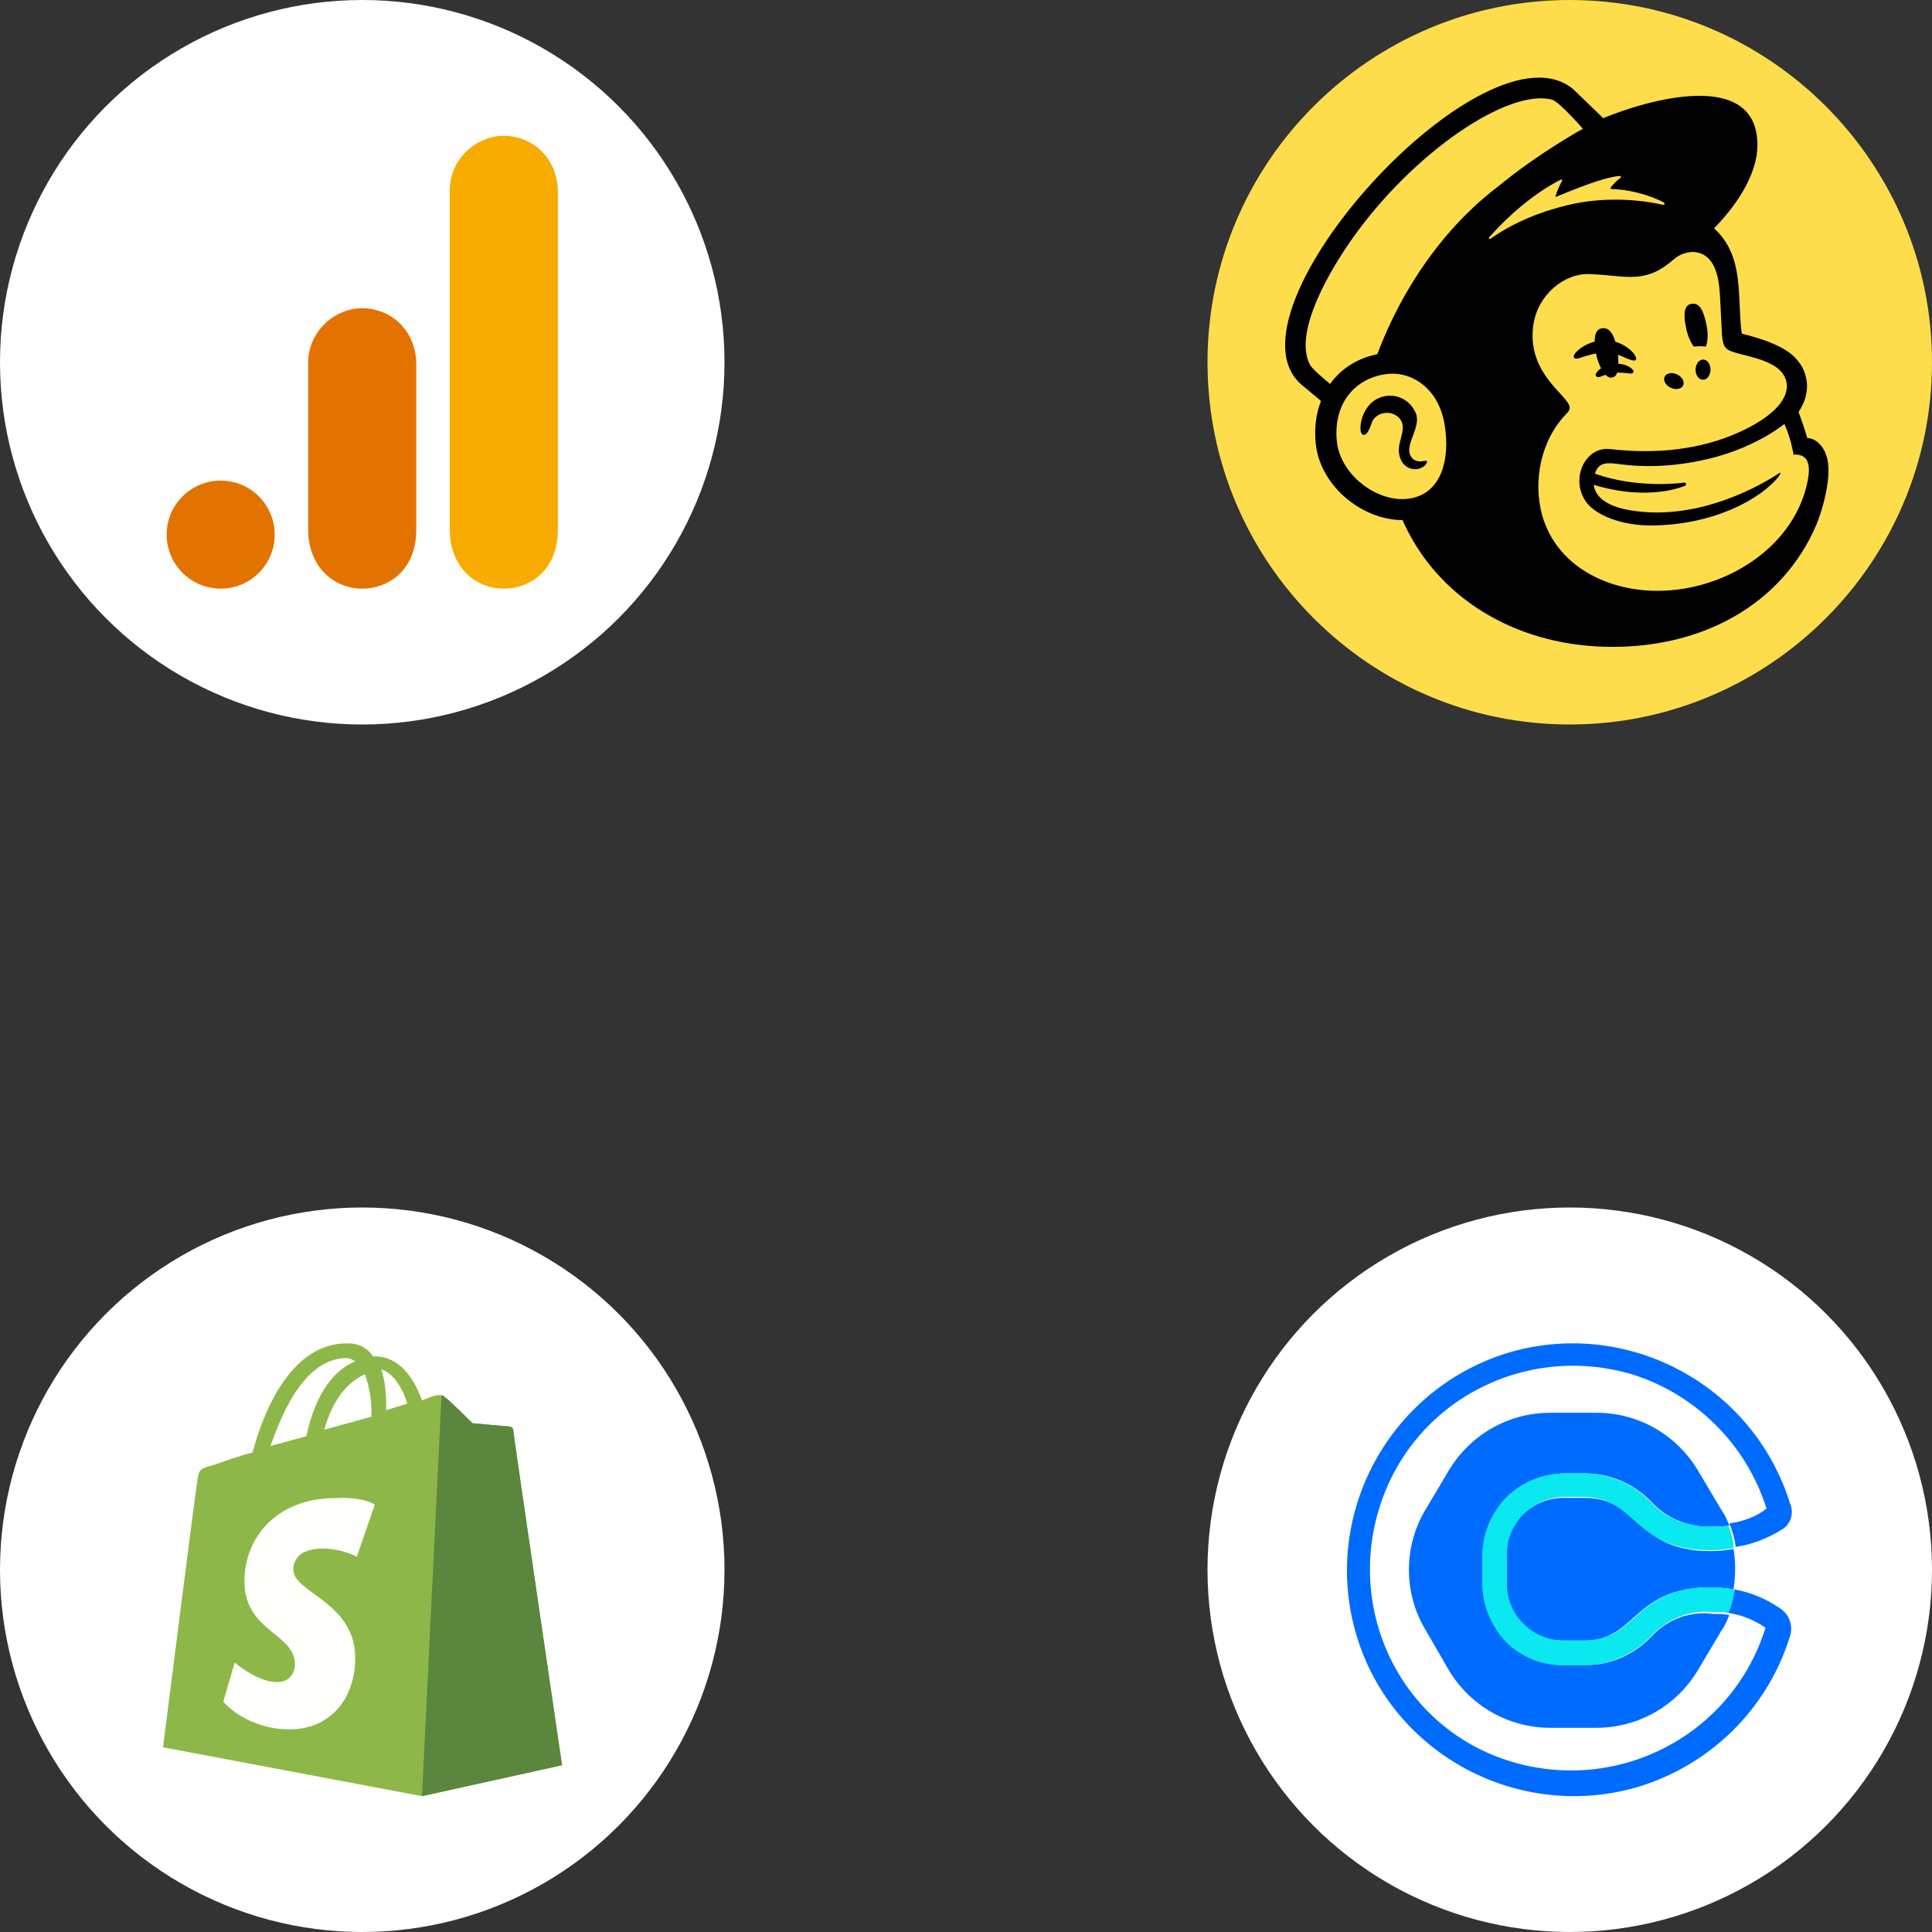 <?xml version="1.0" encoding="UTF-8"?>
<svg width="800px" height="800px" viewBox="0 0 800 800" version="1.1" xmlns="http://www.w3.org/2000/svg" xmlns:xlink="http://www.w3.org/1999/xlink">
    <rect x="0" y="0" width="800" height="800" fill="#333333" stroke="none"/>
    <title>Artboard Copy 8</title>
    <g id="Artboard-Copy-8" stroke="none" stroke-width="1" fill="none" fill-rule="evenodd">
        <g id="Google-Analytics-logo" fill-rule="nonzero">
            <circle id="Oval" fill="#FFFFFF" cx="150" cy="150" r="150"></circle>
            <path d="M186.237,78.622 L186.237,219.247 C186.237,234.994 197.095,243.75 208.618,243.75 C219.276,243.75 231,236.293 231,219.247 L231,79.687 C231,65.272 220.342,56.25 208.618,56.25 C196.895,56.25 186.237,66.204 186.237,78.622 Z" id="path3806" fill="#F8AB00"></path>
            <path d="M127.618,150 L127.618,219.247 C127.618,234.994 138.476,243.75 150,243.75 C160.658,243.75 172.382,236.293 172.382,219.247 L172.382,151.065 C172.382,136.65 161.724,127.628 150,127.628 C138.276,127.628 127.618,137.582 127.618,150 L127.618,150 Z" id="path3808" fill="#E37300"></path>
            <path d="M113.763,221.378 C113.763,233.729 103.738,243.75 91.382,243.75 C79.025,243.75 69,233.729 69,221.378 C69,209.027 79.025,199.006 91.382,199.006 C103.738,199.006 113.763,209.027 113.763,221.378" id="path3810" fill="#E37300"></path>
        </g>
        <g id="Mailchimp-icon" transform="translate(500, 0)">
            <path d="M150,0 C67.266,0 0,67.266 0,150 C0,232.735 67.266,300 150,300 C232.735,300 300,232.735 300,150 C300,67.266 232.735,0 150,0 Z" id="Path" fill="#FDDD4C" fill-rule="nonzero"></path>
            <path d="M84.309,189.109 C81.029,184.143 89.279,176.628 85.923,170.317 C83.989,166.679 80.827,164.411 77.031,163.935 C73.387,163.477 69.633,164.811 67.24,167.418 C63.462,171.529 62.875,177.125 63.606,179.105 C63.873,179.831 64.293,180.029 64.594,180.072 C66.652,180.343 67.81,175.062 68.52,173.961 C70.484,170.93 74.944,170.013 78.024,172.005 C83.864,175.783 78.8,181.888 79.237,187.044 C79.662,192.064 82.79,194.083 85.598,194.295 C88.331,194.398 90.241,192.881 90.723,191.773 C91.879,189.127 87.007,193.195 84.309,189.109 Z" id="Path" fill="#000000" fill-rule="nonzero"></path>
            <path d="M206.333,143.526 C204.8,143.315 203.127,143.32 201.385,143.526 C200.062,141.858 198.877,139.156 198.209,136.003 C197.02,130.393 197.144,126.329 200.463,125.801 C203.782,125.274 205.386,128.668 206.576,134.278 C207.374,138.049 207.221,141.514 206.333,143.526 Z" id="Path" fill="#000000" fill-rule="nonzero"></path>
            <path d="M169.978,146.865 C170.11,148.135 170.156,149.42 170.118,150.604 C173.33,150.793 175.605,152.317 176.21,153.286 C176.521,153.785 176.397,154.111 176.297,154.261 C175.964,154.779 175.251,154.699 173.759,154.531 C172.455,154.385 171.051,154.257 169.592,154.323 C168.798,156.759 166.444,156.987 164.79,155.186 C163.635,155.537 161.366,156.987 160.689,155.412 C160.683,154.631 161.501,153.494 162.98,152.491 C161.97,150.564 161.293,148.501 160.893,146.365 C158.795,146.743 156.907,147.33 155.428,147.791 C154.734,148.007 151.985,149.249 151.663,147.85 C151.447,146.883 152.952,145.29 154.543,144.139 C156.319,142.878 158.291,141.981 160.335,141.464 C160.291,138.421 161.067,136.298 163.278,135.946 C166.019,135.51 167.718,137.621 168.894,141.528 C172.206,142.449 175.515,144.731 176.975,147.09 C177.543,148.005 177.654,148.712 177.285,149.085 C176.367,150.036 171.281,147.278 169.978,146.865 Z" id="Path" fill="#000000" fill-rule="nonzero"></path>
            <path d="M191.761,160.541 C193.862,161.559 196.174,161.158 196.929,159.645 C197.683,158.131 196.59,156.08 194.488,155.062 C192.387,154.045 190.076,154.445 189.32,155.958 C188.566,157.471 189.66,159.522 191.761,160.541 Z" id="Path" fill="#000000" fill-rule="nonzero"></path>
            <path d="M202.106,153.026 C202.143,150.711 203.562,148.863 205.268,148.891 C206.972,148.924 208.323,150.82 208.286,153.13 C208.247,155.44 206.829,157.288 205.124,157.259 C203.418,157.231 202.067,155.336 202.106,153.026 Z" id="Path" fill="#000000" fill-rule="nonzero"></path>
            <path d="M248.341,181.373 C248.374,181.491 248.327,181.324 248.341,181.373 C251.765,181.373 257.143,185.257 257.143,194.643 C257.143,203.983 253.217,214.561 252.29,216.91 C238.15,250.362 204.399,268.983 164.194,267.805 C126.714,266.706 94.749,247.184 80.76,215.358 C72.302,215.368 63.581,211.695 56.952,205.896 C49.965,199.787 45.658,191.881 44.817,183.635 C44.163,177.215 44.96,171.242 46.999,166.033 L39.143,159.461 C3.19,129.497 115.638,6.125 151.601,37.088 C151.782,37.244 163.836,48.916 163.865,48.944 C181.205,41.677 227.667,27.84 227.718,60.051 C227.738,70.748 220.832,83.222 209.766,94.541 C222.555,106.247 219.182,122.877 221.219,138.134 L225.66,139.35 C234.127,141.693 240.15,144.819 243.097,147.873 C246.044,150.924 247.505,153.88 248.036,157.345 C248.532,160.14 248.465,165.076 244.73,170.596 C246.075,174.157 247.303,177.708 248.341,181.373 Z M80.125,206.68 C81.381,206.708 82.628,206.627 83.85,206.42 C96.989,204.209 100.427,190.123 98.264,176.291 C95.819,160.673 85.116,155.166 77.852,154.775 C75.832,154.671 73.955,154.85 72.407,155.157 C59.441,157.736 52.119,168.626 53.562,182.769 C54.865,195.568 67.98,206.358 80.125,206.68 Z M50.758,158.995 C55.109,152.758 62.22,148.246 70.291,146.695 C80.564,119.475 97.72,94.395 120.424,77.136 C137.274,63.262 155.445,53.31 155.445,53.31 C155.445,53.31 145.66,42.109 142.704,41.284 C124.521,36.438 85.254,63.167 60.181,98.487 C50.037,112.775 35.514,138.081 42.458,151.098 C43.313,152.711 48.16,156.854 50.758,158.995 Z M198.166,200.428 C198.194,200.72 198.013,201.023 197.75,201.131 C197.75,201.131 183.14,207.839 159.934,200.754 C160.769,207.709 169.204,210.345 175.098,211.3 C203.853,216.183 230.738,199.952 236.788,195.865 C237.827,195.163 236.775,196.967 236.588,197.232 C229.18,206.665 209.265,217.588 183.356,217.584 C172.055,217.578 160.761,213.651 156.615,207.613 C150.182,198.245 156.296,184.57 167.018,185.993 C185.141,188.013 203.72,186.495 220.498,178.809 C235.126,172.105 240.651,164.732 239.821,158.759 C238.532,149.502 224.808,148.054 217.871,145.804 C214.852,144.819 213.362,144.031 213.024,138.426 C212.876,135.979 212.445,127.442 212.287,123.911 C212.011,117.731 211.256,109.278 205.946,105.79 C204.56,104.879 203.023,104.441 201.404,104.356 C200.113,104.294 199.347,104.472 198.935,104.567 C198.843,104.589 198.768,104.606 198.71,104.615 C195.842,105.096 194.085,106.547 192.013,108.258 C191.894,108.357 191.773,108.456 191.652,108.556 C185.027,114.006 179.434,114.897 173.211,114.633 C171.273,114.552 169.276,114.359 167.169,114.154 C165.23,113.967 163.2,113.77 161.038,113.643 L158.397,113.492 C147.976,112.964 136.8,121.846 134.942,134.461 C132.867,148.543 140.738,157.168 145.856,162.777 C147.121,164.163 148.218,165.364 148.955,166.42 C149.428,167.056 149.977,167.952 149.977,168.805 C149.977,169.824 149.308,170.629 148.654,171.317 C138.023,182.109 134.623,199.255 138.63,213.543 C139.131,215.325 139.766,217.032 140.516,218.662 C149.915,240.344 179.076,250.442 207.559,241.258 C227.522,234.822 245.16,219.268 248.751,197.811 C249.606,192.221 248.351,190.062 246.641,189.019 C244.831,187.921 242.662,188.303 242.662,188.303 C242.662,188.303 241.674,181.623 238.875,175.551 C230.57,182.019 219.882,186.564 211.743,188.868 C198.705,192.561 184.62,193.998 171.147,192.257 C165.681,191.551 162.01,191.076 160.436,196.124 C178.408,202.62 197.43,199.839 197.43,199.839 C197.798,199.801 198.127,200.065 198.166,200.428 Z M146.314,74.364 C136.485,79.328 125.51,88.167 116.598,98.336 C116.283,98.699 116.751,99.198 117.138,98.921 C124.836,93.391 135.391,88.252 149.218,84.924 C164.705,81.195 179.616,82.76 188.724,84.82 C189.182,84.924 189.468,84.146 189.063,83.92 C183.045,80.587 173.808,78.324 167.256,78.277 C166.936,78.272 166.755,77.904 166.946,77.65 C168.077,76.146 169.63,74.661 171.048,73.586 C171.363,73.341 171.173,72.836 170.771,72.86 C162.62,73.354 144.002,81.843 144.07,81.534 C144.546,79.271 146.051,76.282 146.83,74.887 C147.016,74.557 146.653,74.194 146.314,74.364 Z" id="Shape" fill="#000000"></path>
        </g>
        <g id="GPT-Logo-Copy" transform="translate(0, 500)">
            <rect id="Rectangle" x="0" y="0" width="300" height="300"></rect>
            <g id="Group" fill="#FFFFFF">
                <circle id="Oval" cx="150" cy="150" r="150"></circle>
            </g>
            <g id="Shopify-2" transform="translate(67.5, 56.25)" fill-rule="nonzero">
                <path d="M76.21,6.081 C77.558,6.081 78.233,6.755 79.582,7.43 C71.489,10.802 63.396,19.569 59.349,38.453 L44.512,42.5 C49.233,29.011 58.675,6.081 76.21,6.081 Z M83.628,12.825 C84.977,16.872 86.326,21.593 86.326,29.011 C86.326,29.686 86.326,29.686 86.326,30.36 L66.768,35.755 C70.814,21.593 77.558,15.523 83.628,12.825 Z M101.163,24.965 L92.396,27.662 C92.396,26.988 92.396,26.313 92.396,25.639 C92.396,19.569 91.721,14.848 90.372,10.802 C95.093,12.151 99.14,18.22 101.163,24.965 Z M145,35.755 C145,35.081 144.326,34.407 143.652,34.407 C142.303,34.407 128.14,33.058 128.14,33.058 C128.14,33.058 118.024,22.941 116.675,22.267 C115.326,20.918 113.303,21.593 112.628,21.593 C112.628,21.593 110.605,22.267 107.233,23.616 C103.861,14.174 97.791,5.406 87.675,5.406 C87.675,5.406 87,5.406 87,5.406 C84.303,1.36 80.256,0.011 76.884,0.011 C52.605,-0.663 41.14,29.686 37.093,45.197 C31.698,46.546 26.302,48.569 20.233,50.593 C14.837,51.941 14.837,52.616 14.163,57.337 C13.488,60.709 0,167.267 0,167.267 L107.233,187.5 L165.233,174.686 C165.233,174.686 145,37.104 145,35.755 Z" id="Shape" fill="#8DB849"></path>
                <path d="M142.977,34.407 C142.303,34.407 128.14,33.058 128.14,33.058 C128.14,33.058 118.024,22.941 116.675,22.267 C116,21.593 116,21.593 115.326,21.593 L107.233,187.5 L165.233,174.686 C165.233,174.686 145,37.104 145,35.755 C145,35.081 143.652,34.407 142.977,34.407" id="Path" fill="#5A863E"></path>
                <path d="M87.675,66.779 L80.256,88.36 C80.256,88.36 74.186,84.988 66.093,84.988 C54.628,84.988 53.954,91.732 53.954,93.756 C53.954,103.197 79.582,107.244 79.582,130.174 C79.582,148.384 68.116,159.849 52.605,159.849 C34.395,159.849 24.954,148.384 24.954,148.384 L29.675,132.198 C29.675,132.198 39.116,140.291 47.209,140.291 C52.605,140.291 54.628,136.244 54.628,132.872 C54.628,120.058 33.721,119.384 33.721,98.476 C33.721,80.942 46.535,64.081 71.489,64.081 C82.954,63.407 87.675,66.779 87.675,66.779" id="Path" fill="#FFFFFE"></path>
            </g>
        </g>
        <g id="GPT-Logo-Copy-3" transform="translate(500, 500)">
            <rect id="Rectangle" x="0" y="0" width="300" height="300"></rect>
            <g id="Group" fill="#FFFFFF">
                <circle id="Oval" cx="150" cy="150" r="150"></circle>
            </g>
            <g id="Calendly-logo" transform="translate(57.75, 56.25)" fill-rule="nonzero">
                <g id="Brand_mark">
                    <path d="M126.144,121.296 C119.092,128.788 109.396,133.195 99.259,133.195 L90.885,133.195 C81.63,133.195 72.375,129.67 65.764,123.059 C59.593,116.448 56.068,108.074 56.508,99.259 L56.508,88.241 C56.508,78.986 60.034,70.612 66.204,64.001 C72.815,57.39 81.63,53.864 90.885,53.864 L98.818,53.864 C108.955,53.864 119.092,58.271 126.144,65.764 C132.755,72.815 142.01,76.341 151.706,75.9 C153.91,75.9 156.113,75.9 158.317,75.46 L158.317,75.46 C157.436,73.256 156.554,71.052 155.232,69.289 L145.536,52.982 C136.721,37.998 120.855,28.742 103.226,28.742 L84.274,28.742 C66.645,28.742 50.779,37.998 41.964,52.982 L32.268,69.289 C23.453,84.274 23.453,103.226 32.268,118.211 L41.964,134.958 C50.779,149.943 66.645,159.198 84.274,159.198 L103.226,159.198 C120.855,159.198 136.721,149.943 145.536,134.958 L155.232,118.651 C156.554,116.888 157.436,114.685 158.317,112.481 L158.317,112.481 C156.113,112.04 153.91,112.04 151.706,112.04 C142.01,110.718 132.755,114.244 126.144,121.296" id="Path" fill="#006BFF"></path>
                    <path d="M98.818,64.001 L90.445,64.001 C77.663,63.56 66.645,73.256 65.764,86.478 C65.764,86.919 65.764,87.8 65.764,88.241 L65.764,99.259 C65.323,112.04 75.9,123.059 88.682,123.059 C89.122,123.059 89.563,123.059 90.445,123.059 L98.378,123.059 C119.973,123.059 118.211,101.022 150.825,101.022 C153.91,101.022 156.995,101.463 160.08,101.904 C160.961,96.174 160.961,90.445 160.08,85.156 C156.995,85.596 153.91,86.037 150.825,86.037 C119.092,86.037 120.855,64.001 98.818,64.001" id="Path" fill="#006BFF"></path>
                    <path d="M179.472,109.837 C173.743,105.87 167.572,103.226 160.521,101.904 L160.521,101.904 C160.08,104.989 159.198,108.514 157.876,111.6 C163.606,112.481 168.895,114.685 173.302,117.77 L173.302,117.77 C159.639,161.843 112.922,186.524 68.408,173.302 C23.894,160.08 -0.346,112.922 13.317,68.408 C26.979,23.894 73.697,-0.346 118.211,12.876 C144.654,21.25 165.369,41.964 173.743,68.408 L173.743,68.408 C169.335,71.934 164.047,73.697 158.317,74.578 C159.639,77.663 160.521,80.748 160.961,84.274 L160.961,84.274 C167.572,83.393 174.183,80.748 179.913,77.223 C183.879,75.019 185.202,70.171 183.439,66.204 C168.013,16.843 115.566,-10.924 66.204,4.061 C16.843,19.487 -10.924,71.934 4.061,121.296 C19.046,170.657 71.934,198.424 121.296,183.439 C150.825,174.183 174.183,151.265 183.439,121.296 C184.761,117.329 183.439,112.481 179.472,109.837" id="Path" fill="#006BFF"></path>
                    <path d="M157.876,75.46 C155.673,75.9 153.469,75.9 151.265,75.9 C141.569,76.341 132.314,72.815 125.703,65.764 C118.651,58.271 108.955,54.305 98.818,53.864 L90.445,53.864 C81.189,53.864 72.375,57.39 65.764,64.001 C59.593,70.612 56.068,78.986 56.068,88.241 L56.068,99.259 C56.068,108.074 59.593,116.888 65.764,123.499 C72.375,130.11 81.189,133.636 90.445,133.195 L98.378,133.195 C108.514,133.195 118.651,128.788 125.703,121.296 C132.314,114.244 141.569,110.277 151.265,111.159 C153.469,111.159 155.673,111.159 157.876,111.6 C159.198,108.514 160.08,105.429 160.521,101.904 L160.521,101.904 C157.436,101.463 154.35,101.022 151.265,101.022 C118.651,101.022 120.414,123.059 98.818,123.059 L90.445,123.059 C77.663,123.499 66.645,113.363 66.204,100.581 C66.204,100.141 66.204,99.7 66.204,99.259 L66.204,87.8 C65.764,75.019 76.341,64.001 89.122,63.56 C89.563,63.56 90.004,63.56 90.445,63.56 L98.378,63.56 C119.973,63.56 118.211,85.596 150.825,85.596 C153.91,85.596 156.995,85.156 160.08,84.715 L160.08,84.715 C160.08,82.071 159.198,78.986 157.876,75.46" id="Path" fill="#0AE8F0"></path>
                    <path d="M157.876,75.46 C155.673,75.9 153.469,75.9 151.265,75.9 C141.569,76.341 132.314,72.815 125.703,65.764 C118.651,58.271 108.955,54.305 98.818,53.864 L90.445,53.864 C81.189,53.864 72.375,57.39 65.764,64.001 C59.593,70.612 56.068,78.986 56.068,88.241 L56.068,99.259 C56.068,108.074 59.593,116.888 65.764,123.499 C72.375,130.11 81.189,133.636 90.445,133.195 L98.378,133.195 C108.514,133.195 118.651,128.788 125.703,121.296 C132.314,114.244 141.569,110.277 151.265,111.159 C153.469,111.159 155.673,111.159 157.876,111.6 C159.198,108.514 160.08,105.429 160.521,101.904 L160.521,101.904 C157.436,101.463 154.35,101.022 151.265,101.022 C118.651,101.022 120.414,123.059 98.818,123.059 L90.445,123.059 C77.663,123.499 66.645,113.363 66.204,100.581 C66.204,100.141 66.204,99.7 66.204,99.259 L66.204,87.8 C65.764,75.019 76.341,64.001 89.122,63.56 C89.563,63.56 90.004,63.56 90.445,63.56 L98.378,63.56 C119.973,63.56 118.211,85.596 150.825,85.596 C153.91,85.596 156.995,85.156 160.08,84.715 L160.08,84.715 C160.08,82.071 159.198,78.986 157.876,75.46" id="Path" fill="#0AE8F0"></path>
                </g>
            </g>
        </g>
    </g>
</svg>